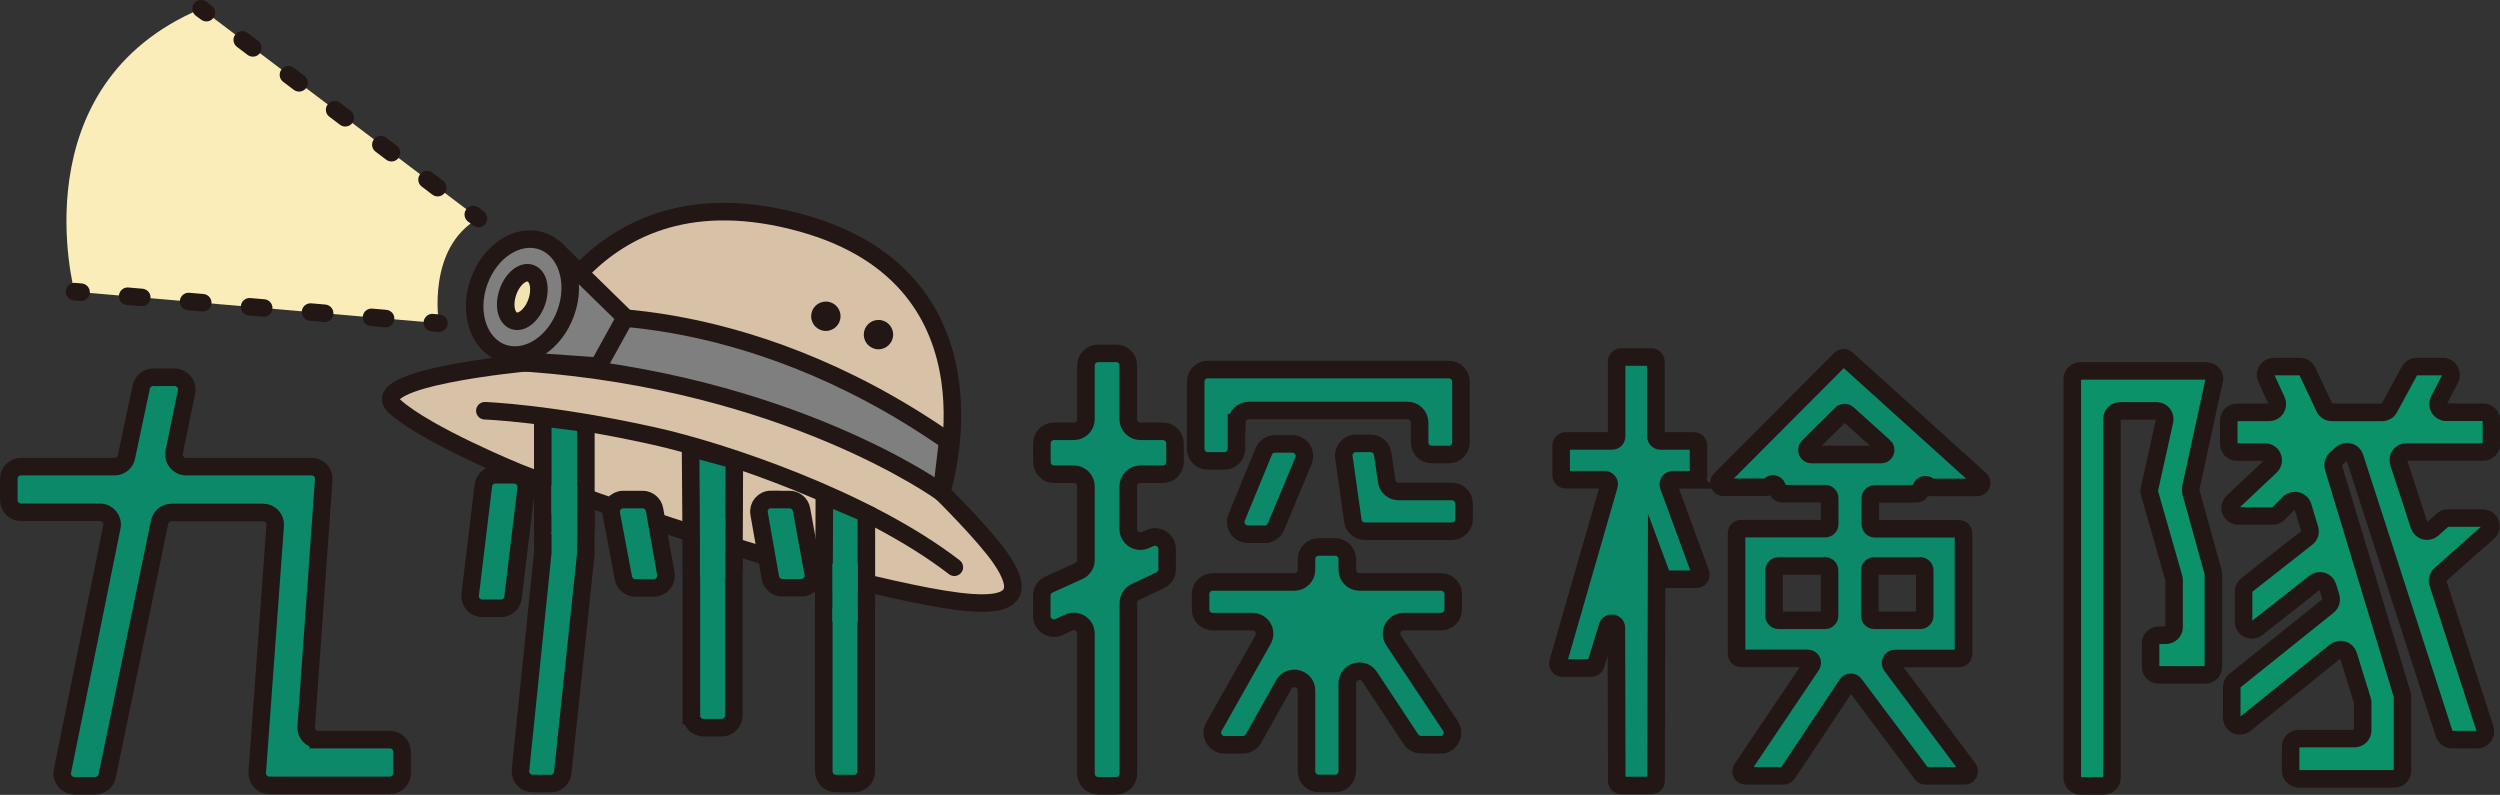 <?xml version="1.0" encoding="UTF-8"?><svg id="_イヤー_2" xmlns="http://www.w3.org/2000/svg" viewBox="0 0 183.87 58.46"><rect x="0" y="0" width="183.87" height="58.46" fill="#333333" stroke="none"/><g id="_イヤー_1-2"><g><path d="M14.79,.64l20.4,15.42c-3.84,2.18-2.91,7.71-2.91,7.71l-26.8-2.32S1.37,6.3,14.79,.64Z" fill="#faedba"/><path d="M23.41,54.4h5.27c.49,0,.89,.4,.89,.89v1.58c0,.49-.4,.89-.89,.89h-8.87c-.52,0-.93-.44-.89-.96l1.32-18.15c.04-.52-.37-.96-.89-.96h-6.74c-.42,0-.79,.3-.87,.71l-3.86,18.68c-.09,.41-.45,.71-.87,.71h-1.54c-.56,0-.99-.52-.88-1.07l3.64-17.97c.11-.55-.31-1.07-.88-1.07H1.54c-.49,0-.89-.4-.89-.89v-1.58c0-.49,.4-.89,.89-.89h6.89c.42,0,.79-.3,.87-.71l1.09-5.15c.09-.41,.45-.71,.87-.71h1.58c.57,0,.99,.52,.88,1.07l-.91,4.43c-.11,.55,.31,1.07,.88,1.07h9.23c.52,0,.93,.44,.89,.96l-1.29,18.16c-.04,.52,.37,.96,.89,.96Z" fill="#0b8969" stroke="#221714" stroke-miterlimit="10" stroke-width="1.29"/><path d="M36.44,34.92h1.37c.54,0,.95,.47,.89,1l-.97,8.03c-.05,.45-.44,.79-.89,.79h-1.37c-.54,0-.95-.47-.89-1l.97-8.03c.05-.45,.44-.79,.89-.79Zm3.48,5.65v-10.86c0-.49,.4-.89,.89-.89h1.38c.49,0,.89,.4,.89,.89v11.01s0,.06,0,.09l-1.69,16.02c-.05,.45-.43,.8-.89,.8h-1.33c-.53,0-.94-.46-.89-.98l1.64-15.99s0-.06,0-.09Zm10.93,12.06V29.72c0-.49,.4-.89,.89-.89h1.34c.49,0,.89,.4,.89,.89v22.91c0,.49-.4,.89-.89,.89h-1.34c-.49,0-.89-.4-.89-.89Zm10.63-23.81h1.34c.49,0,.89,.4,.89,.89v27.03c0,.49-.4,.89-.89,.89h-1.34c-.49,0-.89-.4-.89-.89V29.72c0-.49,.4-.89,.89-.89Z" fill="#0b8969" stroke="#221714" stroke-miterlimit="10" stroke-width="1.29"/><path d="M82.98,26.88v3.95c0,.49,.4,.89,.89,.89h1.66c.49,0,.89,.4,.89,.89v1.38c0,.49-.4,.89-.89,.89h-1.66c-.49,0-.89,.4-.89,.89v3.14c0,.65,.67,1.08,1.27,.81l.32-.15c.59-.27,1.27,.16,1.27,.81v1.49c0,.35-.2,.66-.51,.81l-1.83,.86c-.31,.15-.51,.46-.51,.81v12.55c0,.49-.4,.89-.89,.89h-1.34c-.49,0-.89-.4-.89-.89v-10.3c0-.65-.68-1.08-1.27-.81l-.71,.33c-.59,.27-1.27-.16-1.27-.81v-1.51c0-.35,.21-.67,.53-.81l2.19-.99c.32-.14,.53-.46,.53-.81v-5.42c0-.49-.4-.89-.89-.89h-1.46c-.49,0-.89-.4-.89-.89v-1.38c0-.49,.4-.89,.89-.89h1.46c.49,0,.89-.4,.89-.89v-3.95c0-.49,.4-.89,.89-.89h1.34c.49,0,.89,.4,.89,.89Zm7.96,4.2v1.93c0,.49-.4,.89-.89,.89h-1.22c-.49,0-.89-.4-.89-.89v-4.94c0-.49,.4-.89,.89-.89h17.73c.49,0,.89,.4,.89,.89v4.47c0,.49-.4,.89-.89,.89h-1.26c-.49,0-.89-.4-.89-.89v-1.46c0-.49-.4-.89-.89-.89h-11.67c-.49,0-.89,.4-.89,.89Zm15,23.69h-1.42c-.3,0-.58-.15-.75-.4l-3.04-4.6c-.49-.74-1.64-.39-1.64,.49v6.47c0,.49-.4,.89-.89,.89h-1.22c-.49,0-.89-.4-.89-.89v-5.94c0-.92-1.22-1.24-1.67-.44l-2.23,3.97c-.16,.28-.46,.46-.78,.46h-1.35c-.68,0-1.11-.74-.78-1.33l3.61-6.4c.34-.6-.09-1.33-.78-1.33h-2.92c-.49,0-.89-.4-.89-.89v-1.14c0-.49,.4-.89,.89-.89h6.01c.49,0,.89-.4,.89-.89v-.79c0-.49,.4-.89,.89-.89h1.22c.49,0,.89,.4,.89,.89v.79c0,.49,.4,.89,.89,.89h6.01c.49,0,.89,.4,.89,.89v1.14c0,.49-.4,.89-.89,.89h-2.75c-.71,0-1.14,.79-.74,1.39l4.18,6.29c.39,.59-.03,1.39-.74,1.39Zm-12.92-15.48h-1.24c-.64,0-1.07-.64-.83-1.23l2-4.86c.14-.34,.46-.55,.83-.55h1.27c.64,0,1.07,.65,.82,1.24l-2.03,4.86c-.14,.33-.46,.55-.82,.55Zm8.68-5.89l.29,1.99c.06,.44,.44,.76,.88,.76h3.92c.49,0,.89,.4,.89,.89v1.14c0,.49-.4,.89-.89,.89h-6.41c-.45,0-.82-.33-.88-.77l-.66-4.67c-.08-.54,.34-1.02,.88-1.02h1.09c.44,0,.82,.33,.88,.76Z" fill="#0b8969" stroke="#221714" stroke-miterlimit="10" stroke-width="1.29"/><path d="M124.6,35.29h-1.57c-.23,0-.39,.23-.31,.44l2.36,6.43c.08,.22-.08,.44-.31,.44h-2.23c-.14,0-.26-.09-.31-.21l-.39-1.05-.04,16.1c0,.18-.15,.33-.33,.33h-2.23c-.18,0-.33-.15-.33-.33l-.03-11.27c0-.38-.54-.46-.65-.1l-.87,2.83c-.04,.14-.17,.23-.32,.23h-2.13c-.22,0-.38-.21-.32-.42l3.75-13.01c.06-.21-.1-.42-.32-.42h-2.87c-.18,0-.33-.15-.33-.33v-2.19c0-.18,.15-.33,.33-.33h3.42c.18,0,.33-.15,.33-.33v-5.51c0-.18,.15-.33,.33-.33h2.23c.18,0,.33,.15,.33,.33v5.51c0,.18,.15,.33,.33,.33h2.47c.18,0,.33,.15,.33,.33v2.19c0,.18-.15,.33-.33,.33Zm19.44,13.14h-4.67c-.27,0-.43,.31-.26,.53l5.66,7.57c.16,.22,0,.53-.26,.53h-2.9c-.1,0-.2-.05-.26-.13l-4.96-6.62c-.14-.18-.41-.17-.54,.01l-4.39,6.59c-.06,.09-.16,.15-.28,.15h-2.8c-.26,0-.42-.3-.27-.52l5.12-7.6c.15-.22,0-.52-.27-.52h-4.91c-.18,0-.33-.15-.33-.33v-8.88c0-.18,.15-.33,.33-.33h6.19c.18,0,.33-.15,.33-.33v-1.91c0-.18-.15-.33-.33-.33h-3.18c-.18,0-.33-.15-.33-.33v-.06c0-.29-.36-.44-.56-.23l-.05,.05c-.06,.06-.15,.1-.23,.1h-3.14c-.29,0-.44-.36-.23-.56l8.84-8.87c.12-.12,.33-.13,.46-.01l9.82,8.87c.22,.2,.08,.58-.22,.58h-3.33c-.08,0-.17-.03-.23-.09l-.02-.02c-.21-.2-.56-.05-.56,.24h0c0,.2-.15,.34-.33,.34h-3.06c-.18,0-.33,.15-.33,.33v1.91c0,.18,.15,.33,.33,.33h6.19c.18,0,.33,.15,.33,.33v8.88c0,.18-.15,.33-.33,.33Zm-13.56-6.48v3.34c0,.18,.15,.33,.33,.33h3.42c.18,0,.33-.15,.33-.33v-3.34c0-.18-.15-.33-.33-.33h-3.42c-.18,0-.33,.15-.33,.33Zm4.96-11.51l-2.45,2.42c-.21,.21-.06,.57,.23,.57h5.14c.3,0,.45-.37,.22-.58l-2.69-2.42c-.13-.12-.33-.11-.45,.01Zm5.79,11.18h-3.38c-.18,0-.33,.15-.33,.33v3.34c0,.18,.15,.33,.33,.33h3.38c.18,0,.33-.15,.33-.33v-3.34c0-.18-.15-.33-.33-.33Z" fill="#0b8969" stroke="#221714" stroke-miterlimit="10" stroke-width="1.29"/><path d="M162.84,28.01l-1.71,7.87c-.02,.1-.02,.2,0,.29l1.64,5.91c.01,.05,.02,.11,.02,.16v6.8c0,.33-.27,.6-.6,.6h-3.42c-.33,0-.6-.27-.6-.6v-1.72c0-.33,.27-.6,.6-.6h.53c.33,0,.6-.27,.6-.6v-3.43c0-.06,0-.11-.02-.17l-1.79-6.26c-.03-.1-.03-.2,0-.3l1.11-5.01c.08-.38-.2-.73-.59-.73h-2.68c-.33,0-.6,.27-.6,.6v26.38c0,.33-.27,.6-.6,.6h-1.72c-.33,0-.6-.27-.6-.6V27.88c0-.33,.27-.6,.6-.6h9.26c.39,0,.67,.36,.59,.73Zm20.15,11.13l-3.51,3.12c-.18,.16-.25,.41-.17,.64l3.46,10.71c.13,.39-.16,.79-.57,.79h-1.86c-.26,0-.49-.17-.57-.42l-6.58-20.34c-.08-.25-.31-.42-.57-.42h0c-.15,0-.3,.06-.41,.16l-.42,.38c-.17,.16-.24,.4-.17,.62l5.05,16.69c.02,.06,.03,.12,.03,.17v5.44c0,.33-.27,.6-.6,.6h-7.03c-.33,0-.6-.27-.6-.6v-1.76c0-.33,.27-.6,.6-.6h4.1c.33,0,.6-.27,.6-.6v-2.04c0-.06,0-.12-.03-.18l-1.02-3.3c-.13-.41-.62-.56-.96-.29l-6.64,5.34c-.4,.32-.98,.04-.98-.47v-2.25c0-.18,.08-.36,.23-.47l6.86-5.5c.19-.15,.27-.41,.2-.64l-.23-.77c-.12-.41-.62-.57-.95-.3l-4.26,3.35c-.4,.31-.98,.03-.98-.47v-2.22c0-.19,.09-.36,.23-.48l4.43-3.48c.2-.15,.28-.41,.2-.65l-.5-1.66c-.13-.43-.68-.57-1-.26l-.81,.8c-.11,.11-.26,.17-.42,.17h-2.51c-.55,0-.81-.67-.41-1.04l2.78-2.62c.4-.38,.13-1.04-.41-1.04h-2.07c-.33,0-.6-.27-.6-.6v-1.72c0-.33,.27-.6,.6-.6h2.37c.44,0,.73-.46,.55-.86l-.76-1.65c-.18-.4,.11-.86,.55-.86h1.92c.23,0,.45,.14,.55,.35l1.26,2.67c.1,.21,.31,.35,.55,.35h3.69c.22,0,.43-.12,.53-.32l1.48-2.73c.11-.2,.31-.32,.53-.32h1.93c.45,0,.74,.48,.54,.88l-.83,1.6c-.21,.4,.08,.88,.54,.88h2.72c.33,0,.6,.27,.6,.6v1.72c0,.33-.27,.6-.6,.6h-5.65c-.41,0-.7,.4-.57,.79l1.51,4.62c.14,.42,.65,.55,.98,.26l.72-.65c.11-.1,.25-.16,.4-.16h2.57c.56,0,.82,.69,.4,1.06Z" fill="#0b9269" stroke="#221714" stroke-miterlimit="10" stroke-width="1.29"/><path d="M69.25,36.21s5.06-15.53-10.27-19.8c-16.05-4.47-20.29,10.27-20.29,10.27,0,0-12,1.11-9.65,3.22,2.35,2.1,9.03,4.83,9.03,4.83,6.81,2.72,19.3,6.67,24.62,7.92,7.92,1.86,14.23,3.22,10.89-1.61-1.21-1.75-4.33-4.83-4.33-4.83Z" fill="#d8c2a7" stroke="#221714" stroke-linecap="round" stroke-linejoin="round" stroke-width="1.29"/><path d="M35.66,30.21s4.79,.16,12.44,1.86c5.01,1.11,15.59,4.64,22.09,9.65" fill="none" stroke="#221714" stroke-linecap="round" stroke-linejoin="round" stroke-width="1.29"/><path d="M38.69,26.69c19.3,1.36,30.56,9.53,30.56,9.53l.45-3.79c-15.47-10.76-28.91-9.08-28.91-9.08l-2.1,3.34" fill="#7f7f80" stroke="#221714" stroke-linecap="round" stroke-linejoin="round" stroke-width="1.29"/><polygon points="44.01 26.93 37.08 26.44 40.8 18.27 45.99 23.35 44.01 26.93" fill="#7f7f80" stroke="#221714" stroke-linecap="round" stroke-linejoin="round" stroke-width="1.29"/><path d="M41.62,22.98c-.8,2.27-2.88,3.61-4.65,2.98-1.77-.62-2.55-2.97-1.74-5.24,.8-2.27,2.88-3.61,4.65-2.98,1.77,.62,2.55,2.97,1.74,5.24Z" fill="#7f7f80" stroke="#221714" stroke-linecap="round" stroke-linejoin="round" stroke-width="1.29"/><path d="M39.47,22.22c-.34,.96-1.09,1.58-1.67,1.37-.58-.21-.78-1.15-.44-2.12s1.09-1.58,1.67-1.37c.58,.21,.78,1.15,.44,2.12Z" fill="#f1e4b1" stroke="#221714" stroke-miterlimit="10" stroke-width="1.29"/><polygon points="43.09 31.13 39.92 30.72 39.92 38.47 43.09 38.47 43.09 31.13" fill="#0b8969" stroke="#221714" stroke-miterlimit="10" stroke-width="1.29"/><polygon points="54.01 33.83 50.79 32.95 50.85 41.29 53.98 41.32 54.01 33.83" fill="#0b8969" stroke="#221714" stroke-miterlimit="10" stroke-width="1.29"/><polygon points="63.72 37.78 60.63 36.46 60.6 44.07 63.72 44.07 63.72 37.78" fill="#0b8969" stroke="#221714" stroke-miterlimit="10" stroke-width="1.29"/><path d="M45.84,36.74h1.42c.43,0,.8,.31,.88,.74l.83,4.71c.1,.55-.32,1.05-.88,1.05h-1.36c-.43,0-.8-.31-.88-.73l-.89-4.71c-.1-.55,.32-1.06,.88-1.06Z" fill="#0b8969" stroke="#221714" stroke-miterlimit="10" stroke-width="1.29"/><path d="M56.71,36.74h1.36c.43,0,.8,.31,.88,.73l.86,4.71c.1,.55-.32,1.05-.88,1.05h-1.39c-.43,0-.8-.31-.88-.74l-.83-4.71c-.1-.55,.32-1.05,.88-1.05Z" fill="#0b8969" stroke="#221714" stroke-miterlimit="10" stroke-width="1.29"/><g><line x1="32.28" y1="23.77" x2="31.8" y2="23.73" fill="none" stroke="#221714" stroke-linecap="round" stroke-miterlimit="10" stroke-width="1.29"/><line x1="28.36" y1="23.43" x2="7.69" y2="21.64" fill="none" stroke="#221714" stroke-dasharray="0 0 1.04 3.46" stroke-linecap="round" stroke-miterlimit="10" stroke-width="1.29"/><line x1="5.96" y1="21.49" x2="5.48" y2="21.45" fill="none" stroke="#221714" stroke-linecap="round" stroke-miterlimit="10" stroke-width="1.29"/></g><g><line x1="35.19" y1="16.07" x2="34.81" y2="15.78" fill="none" stroke="#221714" stroke-linecap="round" stroke-miterlimit="10" stroke-width="1.29"/><line x1="32.19" y1="13.8" x2="16.48" y2="1.92" fill="none" stroke="#221714" stroke-dasharray="0 0 .98 3.28" stroke-linecap="round" stroke-miterlimit="10" stroke-width="1.29"/><line x1="15.18" y1=".93" x2="14.79" y2=".64" fill="none" stroke="#221714" stroke-linecap="round" stroke-miterlimit="10" stroke-width="1.29"/></g><polygon points="42.46 39.99 40.56 39.27 40.55 35.69 42.46 35.69 42.46 39.99" fill="#0b8969"/><rect x="51.48" y="38.13" width="1.87" height="4.3" fill="#0b8969"/><rect x="61.22" y="41.45" width="1.87" height="4.3" fill="#0b8969"/><path d="M61.82,23.26c0,.59-.48,1.08-1.08,1.08s-1.08-.48-1.08-1.08,.48-1.08,1.08-1.08,1.08,.48,1.08,1.08Z" fill="#221714"/><path d="M65.69,24.61c0,.59-.48,1.08-1.08,1.08s-1.08-.48-1.08-1.08,.48-1.08,1.08-1.08,1.08,.48,1.08,1.08Z" fill="#221714"/></g></g></svg>